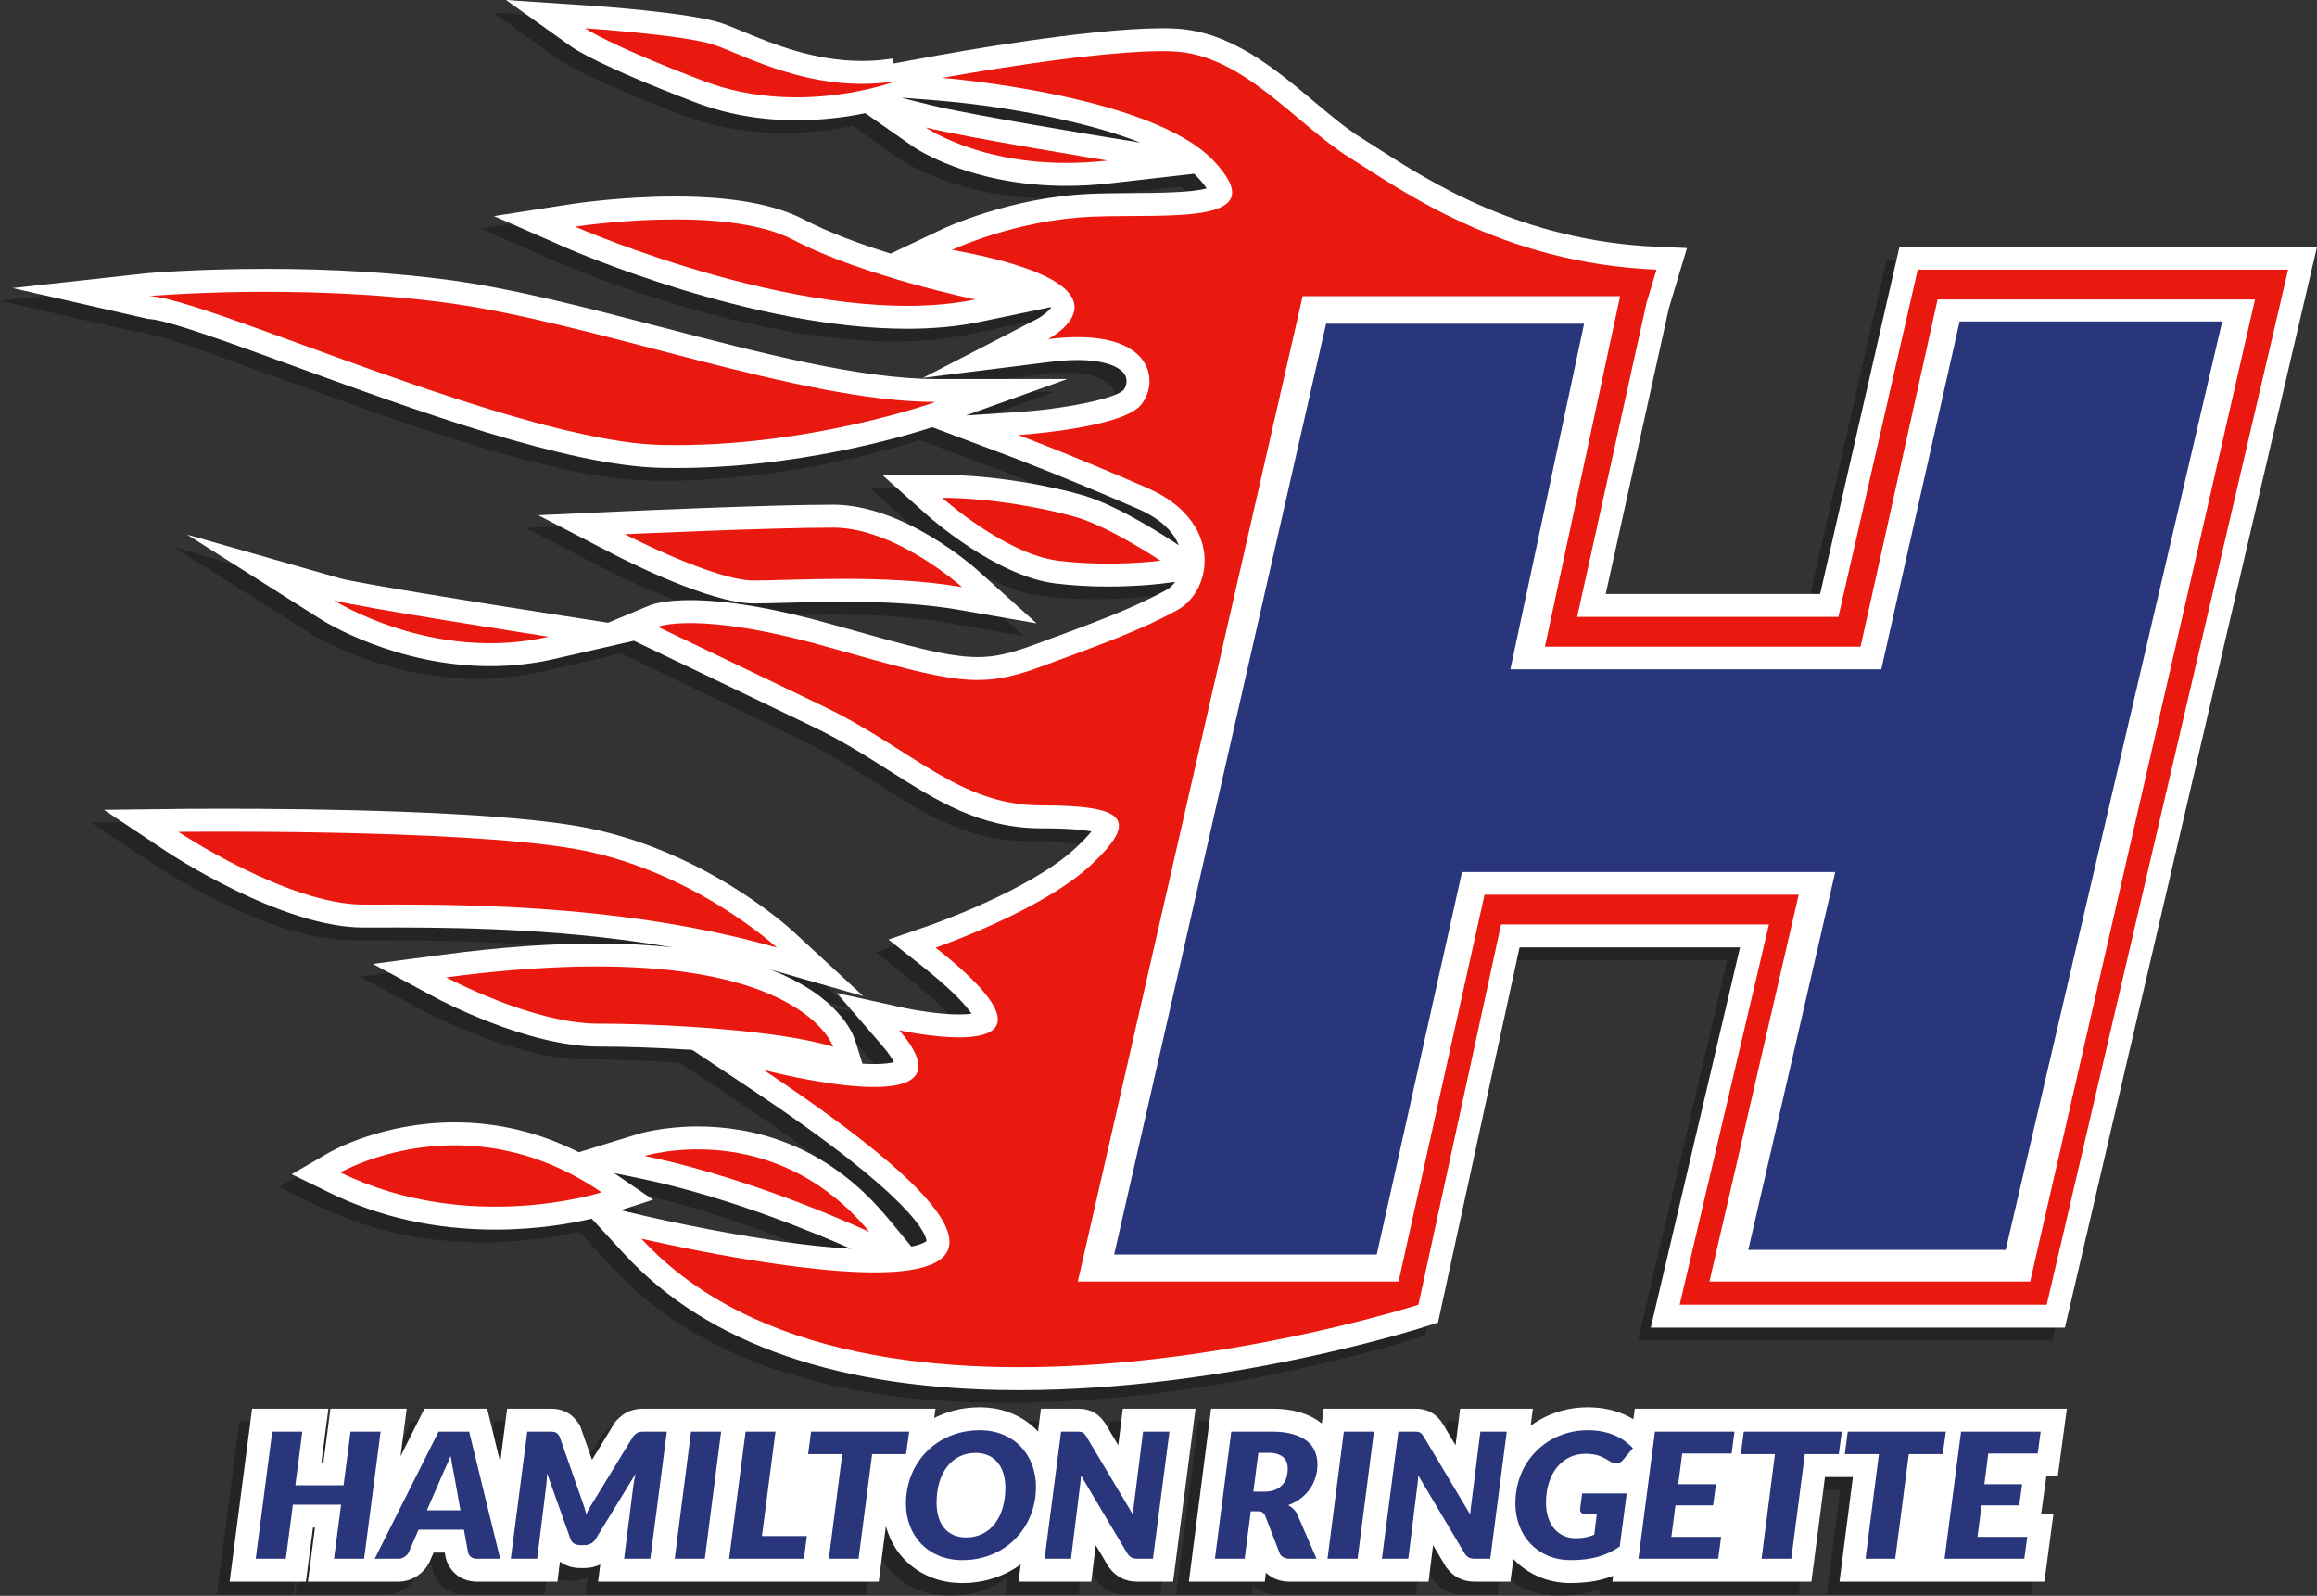 <?xml version="1.0" encoding="utf-8"?>
<!-- Generator: Adobe Illustrator 16.0.0, SVG Export Plug-In . SVG Version: 6.00 Build 0)  -->
<!DOCTYPE svg PUBLIC "-//W3C//DTD SVG 1.1//EN" "http://www.w3.org/Graphics/SVG/1.1/DTD/svg11.dtd">
<svg version="1.1" xmlns="http://www.w3.org/2000/svg" xmlns:xlink="http://www.w3.org/1999/xlink" x="0px" y="0px"
	 width="545.805px" height="375.903px" viewBox="0 0 545.805 375.903" enable-background="new 0 0 545.805 375.903"
	 xml:space="preserve">
<rect x="0" y="0" width="545.805" height="375.903" fill="#333333" stroke="none"/>
<g id="Layer_1_copy">
	<path opacity="0.3" d="M261.497,334.833l-1.077,8.607l-2.952-4.947l-0.137-0.217c-0.319-0.481-0.641-0.892-0.983-1.255
		c-0.593-0.629-1.285-1.132-2.038-1.488c-0.723-0.345-1.511-0.561-2.345-0.643c-0.353-0.035-0.785-0.058-1.294-0.058h-8.459
		l-0.696,5.358c-0.038-0.041-0.077-0.082-0.116-0.123c-1.656-1.743-3.679-3.124-6.017-4.106c-2.308-0.967-4.882-1.458-7.65-1.458
		c-2.134,0-4.205,0.267-6.158,0.793c-1.583,0.428-3.097,1.008-4.513,1.729l0.304-2.193h-68.682c-0.533,0-1.008,0.027-1.48,0.087
		c-0.666,0.088-1.3,0.251-1.866,0.478c-0.663,0.262-1.296,0.63-1.892,1.101c-0.347,0.275-0.696,0.593-1.069,0.971l-0.438,0.444
		l-5.478,8.961l-2.858-8.148l-0.466-0.642c-0.325-0.446-0.645-0.827-0.998-1.183c-0.619-0.617-1.33-1.102-2.081-1.426
		c-0.614-0.27-1.286-0.455-2.022-0.556c-0.445-0.059-0.926-0.087-1.468-0.087h-10.101l-1.635,12.596l-3.071-12.596H96.975
		l-5.627,11.209l1.456-11.209H74.829l-1.642,12.638h-0.47l1.641-12.638H56.384l-5.291,40.741h17.971l1.664-12.74h0.468l-1.663,12.74
		h21.27c1.646,0,3.221-0.484,4.554-1.398c1.146-0.785,2.038-1.754,2.65-2.878l0.116-0.213l1.02-2.354h2.633l0.223,1.233l0.084,0.283
		c0.446,1.505,1.322,2.806,2.537,3.765c0.902,0.713,2.46,1.562,4.758,1.562h18.943l0.581-4.715c0.214,0.156,0.438,0.303,0.671,0.438
		c1.232,0.711,2.619,1.071,4.123,1.071h0.951c1.326,0,2.586-0.281,3.759-0.842l-0.512,4.048h66.096l1.7-13.104
		c0.166,0.622,0.361,1.232,0.586,1.83c0.869,2.306,2.15,4.348,3.805,6.069c1.661,1.729,3.682,3.1,6.003,4.073
		c2.305,0.969,4.888,1.46,7.675,1.46c2.118,0,4.182-0.267,6.137-0.793c1.937-0.523,3.769-1.274,5.44-2.231
		c0.733-0.419,1.438-0.878,2.113-1.376l-0.529,4.071h17.14l1.061-8.581l3.031,5.099l0.189,0.249
		c0.803,1.052,1.752,1.858,2.808,2.391c1.101,0.559,2.371,0.843,3.774,0.843h8.416l5.291-40.741H261.497z M381.778,337.32
		c-0.629-0.384-1.297-0.736-1.995-1.052c-1.208-0.546-2.56-0.981-4.022-1.295c-1.455-0.312-3.06-0.47-4.769-0.47
		c-2.063,0-4.075,0.26-5.979,0.771c-1.897,0.509-3.703,1.253-5.37,2.212c-0.718,0.414-1.411,0.868-2.076,1.358l0.521-4.013h-17.133
		l-1.077,8.609l-2.954-4.949l-0.122-0.195c-0.319-0.486-0.646-0.904-1.01-1.29c-0.588-0.62-1.271-1.116-2.041-1.482
		c-0.72-0.34-1.502-0.554-2.329-0.635c-0.353-0.035-0.784-0.058-1.294-0.058h-21.316l-0.448,3.489
		c-0.049-0.04-0.098-0.079-0.146-0.118c-1.415-1.124-3.166-1.99-5.205-2.575c-1.864-0.535-3.966-0.796-6.425-0.796H282.29
		l-5.231,40.741h17.882l0.271-2.088c0.423,0.396,0.897,0.744,1.417,1.042c1.219,0.694,2.615,1.046,4.149,1.046h32.742l1.061-8.581
		l3.03,5.097l0.188,0.247c0.801,1.05,1.749,1.857,2.813,2.396c1.101,0.559,2.369,0.842,3.771,0.842h8.416l0.694-5.346
		c0.06,0.065,0.121,0.129,0.182,0.193c1.651,1.719,3.643,3.077,5.92,4.038c2.268,0.958,4.765,1.443,7.424,1.443
		c1.39,0,2.727-0.075,3.969-0.223c1.313-0.155,2.587-0.401,3.784-0.732c0.751-0.207,1.492-0.453,2.217-0.735l-0.177,1.361h46.893
		l3.197-24.639h6.572l-3.153,24.639h17.876h0.729h29.661l2.139-15.959h-2.901l1.227-8.823h2.689l2.139-15.959H382.102
		L381.778,337.32z M90.409,221.473c18.658,0,41.616,0.637,64.942,4.684c-5.275-0.578-11.19-0.906-17.815-0.906
		c-10.805,0-22.961,0.882-36.133,2.622l-16.564,2.188l14.712,7.92c0.875,0.472,21.642,11.548,38.391,11.548
		c5.852,0,13.861,0.235,22.117,0.774l13.838,9.226c38.689,25.793,41.252,34.314,41.361,35.822c-0.3,0.235-1.235,0.815-3.583,1.289
		l-5.697-6.879c-14.665-17.702-32.353-21.418-44.608-21.418c-8.207,0-13.871,1.715-14.108,1.788l-13.913,4.284
		c-9.264-4.671-19.057-7.031-29.224-7.031c-17.142,0-29.143,6.835-29.646,7.126l-8.779,5.083l9.12,4.444
		c11.712,5.707,24.786,8.601,38.858,8.602c0.002,0,0.002,0,0.004,0c10.011,0,18.147-1.493,22.712-2.569l7.704,8.355
		c19.596,21.253,50.876,32.029,92.972,32.029c48.581,0,93.809-14.36,95.71-14.972l2.963-0.952l19.212-88.37h51.931l-21.031,89.582
		h97.565l59.387-254.62h-98.356l-18.696,81.792h-50.508l14.862-67.242l4.279-14.25l-6.94-0.295
		c-31.893-1.357-53.347-15.122-66.165-23.346c-1.306-0.838-2.521-1.618-3.648-2.322c-3.573-2.233-7.272-5.341-11.189-8.631
		c-9.203-7.729-19.634-16.491-32.704-17.113c-0.927-0.044-1.941-0.066-3.013-0.066c-17.802,0-51.328,6.122-52.747,6.382
		l-10.471,1.923l-0.311-1.166c-2.329,0.373-4.734,0.562-7.15,0.562c-11.383,0-21.353-4.146-27.95-6.889
		c-1.985-0.825-3.699-1.538-5.184-2.033c-7.452-2.481-29.266-3.996-31.729-4.161L116.211,3l15.475,11.05
		c0.617,0.44,6.677,4.55,29.265,13.119c7.277,2.76,15.24,4.159,23.67,4.159c6.29,0,11.888-0.781,16.214-1.667l11.127,7.789
		c0.544,0.381,13.585,9.327,36.274,9.327c3.369,0,6.828-0.2,10.282-0.595l19.785-2.262c0.212,0.203,0.417,0.407,0.613,0.614
		c1.195,1.258,1.909,2.187,2.334,2.833c-3.564,1.041-12.148,1.088-17.564,1.119c-3.305,0.019-6.722,0.038-9.911,0.176
		c-18.792,0.817-34.15,8-34.795,8.306l-12.167,5.763c-6.954-2.16-14.434-4.876-20.407-8.004c-6.895-3.611-17.116-5.442-30.38-5.442
		c-12.816,0-23.9,1.701-24.366,1.773l-18.301,2.846l16.962,7.436c1.779,0.78,43.99,19.099,80.384,19.101c0.002,0,0.004,0,0.006,0
		c6.204,0,11.969-0.545,17.133-1.622l16.675-3.475c0.033,0.036,0.061,0.069,0.086,0.1c-0.479,0.746-1.949,1.972-3.202,2.636
		l-26.981,13.924l30.127-3.767c2.267-0.284,4.391-0.427,6.314-0.427c7.036,0,10.427,1.922,11.254,3.722
		c0.55,1.196,0.152,2.621-0.499,3.382c-2.042,2.017-13.77,4.432-25.098,5.167l-11.998,0.779l23.905-8.579h-31.034
		c-17.743,0-41.565-6.213-64.602-12.221c-17.12-4.465-34.823-9.083-49.972-11.103c-13.058-1.74-27.54-2.623-43.042-2.623
		c-16.394,0-27.781,0.994-28.257,1.037L0,70.851l32,7.299c3.829,0,19.147,5.584,33.96,10.985
		c28.802,10.5,64.647,23.569,86.66,24.067c1.223,0.028,2.441,0.042,3.654,0.042c0.002,0-0.001,0,0,0
		c27.982,0,52.476-7.075,60.343-9.606l18.357,6.888c0.124,0.046,12.559,4.724,30.123,12.359c4.948,2.151,8.249,5.128,9.591,8.577
		l-1.326-0.884c-0.504-0.336-12.455-8.268-20.921-10.808c-7.878-2.361-21.718-4.902-33.488-4.902H204.82l10.534,9.424
		c0.656,0.586,16.218,14.387,30.196,16.137c3.896,0.486,8.091,0.733,12.469,0.733c7.428,0,12.835-0.708,13.062-0.738l2.746-0.366
		c-0.583,0.823-1.312,1.498-2.152,1.956c-8.001,4.366-16.319,7.428-30.098,12.503l-1.121,0.413
		c-5.635,2.076-9.206,2.847-13.176,2.848c-6.996,0-16-2.54-33.938-7.6l-0.188-0.053c-13.547-3.821-24.841-5.758-33.567-5.758
		c-6.109,0-8.97,0.995-9.701,1.3l-9.647,4.022l-13.155-2.041c-17.338-2.69-46.239-7.355-49.976-8.423l-36.025-10.292l31.652,20.046
		c0.705,0.447,17.524,10.937,39.75,10.937c5.095,0,10.134-0.561,14.975-1.668l18.86-4.312l3.315,1.585
		c0,0,17.908,8.564,38.935,18.687c6.827,3.288,12.524,6.905,18.033,10.404c10.935,6.943,21.262,13.502,35.72,13.502
		c6.424,0,9.902,0.371,11.77,0.74c-0.718,0.896-1.883,2.178-3.767,3.937c-10.696,9.981-34.447,18.233-34.686,18.315l-9.333,3.214
		l7.738,6.126c7.55,5.978,10.594,9.524,11.814,11.336c-0.7,0.099-1.659,0.175-2.945,0.175c-5.813,0.001-12.857-1.53-12.925-1.545
		l-15.871-3.498l10.622,12.301c1.64,1.898,2.446,3.197,2.841,3.989c-0.836,0.212-2.29,0.438-4.679,0.438
		c-0.881,0-1.799-0.03-2.739-0.084l-1.762-5.599c-0.469-1.488-3.886-10.381-19.987-16.586c0.038,0.011,21.933,6.268,21.933,6.268
		l-16.676-15.396c-0.875-0.808-21.774-19.849-51.07-24.727c-20.972-3.496-61.032-4.018-83.045-4.018
		c-6.542,0-10.608,0.049-10.608,0.049l-17.457,0.211l14.526,9.682c1.105,0.737,27.291,18.042,46.62,18.042
		C82.637,221.485,88.856,221.473,90.409,221.473z M143.209,288.076l7.63-2.481c0,0-9.146-6.246-9.182-6.271l6.102,1.257
		c21.357,4.397,43.043,13.617,49.697,16.576c-20.226-1.131-47.85-7.578-48.153-7.649L143.209,288.076z M258.774,35.487
		c-0.333-0.054-33.381-5.446-42.406-7.7l-6.684-1.67l-0.026-0.096l8.869,0.704c9.593,0.761,31.704,3.773,47.136,9.884
		L258.774,35.487z M141.686,133.632l-17.889-9.273l20.129-0.915c1.404-0.064,34.568-1.563,49.324-1.563
		c16.677,0,33.292,14.778,33.991,15.407l13.943,12.546l-18.48-3.211c-7.228-1.256-16.007-1.867-26.837-1.867
		c-5.056,0-9.685,0.126-13.769,0.238c-2.955,0.081-5.506,0.15-7.545,0.15C164.19,145.143,143.958,134.811,141.686,133.632z"/>
	<path fill="#FFFFFF" d="M264.497,331.833l-1.077,8.607l-2.952-4.947l-0.137-0.217c-0.319-0.481-0.641-0.892-0.983-1.255
		c-0.593-0.629-1.285-1.132-2.038-1.488c-0.723-0.345-1.511-0.561-2.345-0.643c-0.353-0.035-0.785-0.058-1.294-0.058h-8.459
		l-0.696,5.358c-0.038-0.041-0.077-0.082-0.116-0.123c-1.656-1.743-3.679-3.124-6.017-4.106c-2.308-0.967-4.882-1.458-7.65-1.458
		c-2.134,0-4.205,0.267-6.158,0.793c-1.583,0.428-3.097,1.008-4.513,1.729l0.304-2.193h-68.682c-0.533,0-1.008,0.027-1.48,0.087
		c-0.666,0.088-1.3,0.251-1.866,0.478c-0.663,0.262-1.296,0.63-1.892,1.101c-0.347,0.275-0.696,0.593-1.069,0.971l-0.438,0.444
		l-5.478,8.961l-2.858-8.148l-0.466-0.642c-0.325-0.446-0.645-0.827-0.998-1.183c-0.619-0.617-1.33-1.102-2.081-1.426
		c-0.614-0.27-1.286-0.455-2.022-0.556c-0.445-0.059-0.926-0.087-1.468-0.087h-10.101l-1.635,12.596l-3.071-12.596H99.975
		l-5.627,11.209l1.456-11.209H77.829l-1.642,12.638h-0.47l1.641-12.638H59.384l-5.291,40.741h17.971l1.664-12.74h0.468l-1.663,12.74
		h21.27c1.646,0,3.221-0.484,4.554-1.398c1.146-0.785,2.038-1.754,2.65-2.878l0.116-0.213l1.02-2.354h2.633l0.223,1.233l0.084,0.283
		c0.446,1.505,1.322,2.806,2.537,3.765c0.902,0.713,2.46,1.562,4.758,1.562h18.943l0.581-4.715c0.214,0.156,0.438,0.303,0.671,0.438
		c1.232,0.711,2.619,1.071,4.123,1.071h0.951c1.326,0,2.586-0.281,3.759-0.842l-0.512,4.048h66.096l1.7-13.104
		c0.166,0.622,0.361,1.232,0.586,1.83c0.869,2.306,2.15,4.348,3.805,6.069c1.661,1.729,3.682,3.1,6.003,4.073
		c2.305,0.969,4.888,1.46,7.675,1.46c2.118,0,4.182-0.267,6.137-0.793c1.937-0.523,3.769-1.274,5.44-2.231
		c0.733-0.419,1.438-0.878,2.113-1.376l-0.529,4.071h17.14l1.061-8.581l3.031,5.099l0.189,0.249
		c0.803,1.052,1.752,1.858,2.808,2.391c1.101,0.559,2.371,0.843,3.774,0.843h8.416l5.291-40.741H264.497z M384.778,334.32
		c-0.629-0.384-1.297-0.736-1.995-1.052c-1.208-0.546-2.56-0.981-4.022-1.295c-1.455-0.312-3.06-0.47-4.769-0.47
		c-2.063,0-4.075,0.26-5.979,0.771c-1.897,0.509-3.703,1.253-5.37,2.212c-0.718,0.414-1.411,0.868-2.076,1.358l0.521-4.013h-17.133
		l-1.077,8.609l-2.954-4.949l-0.122-0.195c-0.319-0.486-0.646-0.904-1.01-1.29c-0.588-0.62-1.271-1.116-2.041-1.482
		c-0.72-0.34-1.502-0.554-2.329-0.635c-0.353-0.035-0.784-0.058-1.294-0.058h-21.316l-0.448,3.489
		c-0.049-0.04-0.098-0.079-0.146-0.118c-1.415-1.124-3.166-1.99-5.205-2.575c-1.864-0.535-3.966-0.796-6.425-0.796H285.29
		l-5.231,40.741h17.882l0.271-2.088c0.423,0.396,0.897,0.744,1.417,1.042c1.219,0.694,2.615,1.046,4.149,1.046h32.742l1.061-8.581
		l3.03,5.097l0.188,0.247c0.801,1.05,1.749,1.857,2.813,2.396c1.101,0.559,2.369,0.842,3.771,0.842h8.416l0.694-5.346
		c0.06,0.065,0.121,0.129,0.182,0.193c1.651,1.719,3.643,3.077,5.92,4.038c2.268,0.958,4.765,1.443,7.424,1.443
		c1.39,0,2.727-0.075,3.969-0.223c1.313-0.155,2.587-0.401,3.784-0.732c0.751-0.207,1.492-0.453,2.217-0.735l-0.177,1.361h46.893
		l3.197-24.639h6.572l-3.153,24.639h17.876h0.729h29.661l2.139-15.959h-2.901l1.227-8.823h2.689l2.139-15.959H385.102
		L384.778,334.32z M93.409,218.473c18.658,0,41.616,0.637,64.942,4.684c-5.275-0.578-11.19-0.906-17.815-0.906
		c-10.805,0-22.961,0.882-36.133,2.622l-16.564,2.188l14.712,7.92c0.875,0.472,21.642,11.548,38.391,11.548
		c5.852,0,13.861,0.235,22.117,0.774l13.838,9.226c38.689,25.793,41.252,34.314,41.361,35.822c-0.3,0.235-1.235,0.815-3.583,1.289
		l-5.697-6.879c-14.665-17.702-32.353-21.418-44.608-21.418c-8.207,0-13.871,1.715-14.108,1.788l-13.913,4.284
		c-9.264-4.671-19.057-7.031-29.224-7.031c-17.142,0-29.143,6.835-29.646,7.126l-8.779,5.083l9.12,4.444
		c11.712,5.707,24.786,8.601,38.858,8.602c0.002,0,0.002,0,0.004,0c10.011,0,18.147-1.493,22.712-2.569l7.704,8.355
		c19.596,21.253,50.876,32.029,92.972,32.029c48.581,0,93.809-14.36,95.71-14.972l2.963-0.952l19.212-88.37h51.931l-21.031,89.582
		h97.565l59.387-254.62h-98.356l-18.696,81.792h-50.508l14.862-67.242l4.279-14.25l-6.94-0.295
		c-31.893-1.357-53.347-15.122-66.165-23.346c-1.306-0.838-2.521-1.618-3.648-2.322c-3.573-2.233-7.272-5.341-11.189-8.631
		c-9.203-7.729-19.634-16.491-32.704-17.113c-0.927-0.044-1.941-0.066-3.013-0.066c-17.802,0-51.328,6.122-52.747,6.382
		l-10.471,1.923l-0.311-1.166c-2.329,0.373-4.734,0.562-7.15,0.562c-11.383,0-21.353-4.146-27.95-6.889
		c-1.985-0.825-3.699-1.538-5.184-2.033c-7.452-2.481-29.266-3.996-31.729-4.161L119.211,0l15.475,11.05
		c0.617,0.44,6.677,4.55,29.265,13.119c7.277,2.76,15.24,4.159,23.67,4.159c6.29,0,11.888-0.781,16.214-1.667l11.127,7.789
		c0.544,0.381,13.585,9.327,36.274,9.327c3.369,0,6.828-0.2,10.282-0.595l19.785-2.262c0.212,0.203,0.417,0.407,0.613,0.614
		c1.195,1.258,1.909,2.187,2.334,2.833c-3.564,1.041-12.148,1.088-17.564,1.119c-3.305,0.019-6.722,0.038-9.911,0.176
		c-18.792,0.817-34.15,8-34.795,8.306l-12.167,5.763c-6.954-2.16-14.434-4.876-20.407-8.004c-6.895-3.611-17.116-5.442-30.38-5.442
		c-12.816,0-23.9,1.701-24.366,1.773l-18.301,2.846l16.962,7.436c1.779,0.78,43.99,19.099,80.384,19.101c0.002,0,0.004,0,0.006,0
		c6.204,0,11.969-0.545,17.133-1.622l16.675-3.475c0.033,0.036,0.061,0.069,0.086,0.1c-0.479,0.746-1.949,1.972-3.202,2.636
		l-26.981,13.924l30.127-3.767c2.267-0.284,4.391-0.427,6.314-0.427c7.036,0,10.427,1.922,11.254,3.722
		c0.55,1.196,0.152,2.621-0.499,3.382c-2.042,2.017-13.77,4.432-25.098,5.167l-11.998,0.779l23.905-8.579h-31.034
		c-17.743,0-41.565-6.213-64.602-12.221c-17.12-4.465-34.823-9.083-49.972-11.103c-13.058-1.74-27.54-2.623-43.042-2.623
		c-16.394,0-27.781,0.994-28.257,1.037L3,67.851l32,7.299c3.829,0,19.147,5.584,33.96,10.985
		c28.802,10.5,64.647,23.569,86.66,24.067c1.223,0.028,2.441,0.042,3.654,0.042c0.002,0-0.001,0,0,0
		c27.982,0,52.476-7.075,60.343-9.606l18.357,6.888c0.124,0.046,12.559,4.724,30.123,12.359c4.948,2.151,8.249,5.128,9.591,8.577
		l-1.326-0.884c-0.504-0.336-12.455-8.268-20.921-10.808c-7.878-2.361-21.718-4.902-33.488-4.902H207.82l10.534,9.424
		c0.656,0.586,16.218,14.387,30.196,16.137c3.896,0.486,8.091,0.733,12.469,0.733c7.428,0,12.835-0.708,13.062-0.738l2.746-0.366
		c-0.583,0.823-1.312,1.498-2.152,1.956c-8.001,4.366-16.319,7.428-30.098,12.503l-1.121,0.413
		c-5.635,2.076-9.206,2.847-13.176,2.848c-6.996,0-16-2.54-33.938-7.6l-0.188-0.053c-13.547-3.821-24.841-5.758-33.567-5.758
		c-6.109,0-8.97,0.995-9.701,1.3l-9.647,4.022l-13.155-2.041c-17.338-2.69-46.239-7.355-49.976-8.423l-36.025-10.292l31.652,20.046
		c0.705,0.447,17.524,10.937,39.75,10.937c5.095,0,10.134-0.561,14.975-1.668l18.86-4.312l3.315,1.585
		c0,0,17.908,8.564,38.935,18.687c6.827,3.288,12.524,6.905,18.033,10.404c10.935,6.943,21.262,13.502,35.72,13.502
		c6.424,0,9.902,0.371,11.77,0.74c-0.718,0.896-1.883,2.178-3.767,3.937c-10.696,9.981-34.447,18.233-34.686,18.315l-9.333,3.214
		l7.738,6.126c7.55,5.978,10.594,9.524,11.814,11.336c-0.7,0.099-1.659,0.175-2.945,0.175c-5.813,0.001-12.857-1.53-12.925-1.545
		l-15.871-3.498l10.622,12.301c1.64,1.898,2.446,3.197,2.841,3.989c-0.836,0.212-2.29,0.438-4.679,0.438
		c-0.881,0-1.799-0.03-2.739-0.084l-1.762-5.599c-0.469-1.488-3.886-10.381-19.987-16.586c0.038,0.011,21.933,6.268,21.933,6.268
		l-16.676-15.396c-0.875-0.808-21.774-19.849-51.07-24.727c-20.972-3.496-61.032-4.018-83.045-4.018
		c-6.542,0-10.608,0.049-10.608,0.049l-17.457,0.211l14.526,9.682c1.105,0.737,27.291,18.042,46.62,18.042
		C85.637,218.485,91.856,218.473,93.409,218.473z M146.209,285.076l7.63-2.481c0,0-9.146-6.246-9.182-6.271l6.102,1.257
		c21.357,4.397,43.043,13.617,49.697,16.576c-20.226-1.131-47.85-7.578-48.153-7.649L146.209,285.076z M261.774,32.487
		c-0.333-0.054-33.381-5.446-42.406-7.7l-6.684-1.67l-0.026-0.096l8.869,0.704c9.593,0.761,31.704,3.773,47.136,9.884
		L261.774,32.487z M144.686,130.632l-17.889-9.273l20.129-0.915c1.404-0.064,34.568-1.563,49.324-1.563
		c16.677,0,33.292,14.778,33.991,15.407l13.943,12.546l-18.48-3.211c-7.228-1.256-16.007-1.867-26.837-1.867
		c-5.056,0-9.685,0.126-13.769,0.238c-2.955,0.081-5.506,0.15-7.545,0.15C167.19,142.143,146.958,131.811,144.686,130.632z"/>
</g>
<g id="Layer_1_copy_2">
	<g>
		<path fill="#EA190F" d="M137.824,6.655c0,0,23.371,1.561,30.382,3.896c7.013,2.337,23.368,11.686,42.844,8.569
			c0,0-22.592,8.568-45.184,0C143.28,10.551,137.824,6.655,137.824,6.655"/>
		<path fill="#EA190F" d="M221.955,18.342c0,0,38.169-7.012,54.527-6.233c16.361,0.779,28.825,17.138,41.288,24.929
			c12.463,7.786,35.831,24.926,72.446,26.484l-2.339,7.789l-16.356,74.003h61.536l18.696-81.792H539l-56.867,243.82h-86.466
			l21.031-89.582h-63.098l-19.475,89.582c0,0-130.128,41.83-183.06-15.577c0,0,39.729,9.344,59.983,7.786
			c20.255-1.554,20.252-13.24-31.159-47.516c0,0,51.768,13.618,31.936-9.349c0,0,45.96,10.128,8.57-19.473
			c0,0,24.929-8.57,36.613-19.474c11.684-10.91,7.788-14.025-11.687-14.025c-19.472,0-30.377-13.242-51.41-23.371
			c-21.034-10.126-38.948-18.693-38.948-18.693s9.346-3.896,39.724,4.672c30.383,8.57,35.834,10.126,50.634,4.675
			c14.801-5.452,23.371-8.568,31.939-13.243c8.57-4.672,10.907-21.031-7.01-28.822c-17.917-7.788-30.38-12.463-30.38-12.463
			s24.147-1.558,28.822-7.012c4.675-5.451,3.116-18.696-21.812-15.579c0,0,24.149-12.463-22.59-21.031
			c0,0,14.801-7.012,32.718-7.791c17.917-0.779,43.622,2.337,28.822-13.242C271.031,22.235,221.955,18.342,221.955,18.342"/>
		<path fill="#EA190F" d="M35,69.75c0,0,35.055-3.112,70.109,1.56c35.055,4.675,83.349,23.371,115.287,23.371
			c0,0-30.379,10.902-64.653,10.123C121.468,104.028,47.463,69.75,35,69.75"/>
		<path fill="#EA190F" d="M135.489,53.394c0,0,56.865,24.929,94.254,17.138c0,0-26.484-5.454-42.843-14.022
			C170.542,47.943,135.489,53.394,135.489,53.394"/>
		<path fill="#EA190F" d="M147.171,125.838c0,0,21.036,10.905,30.382,10.905c9.347,0,31.16-1.556,49.076,1.558
			c0,0-15.582-14.021-30.379-14.021C181.447,124.28,147.171,125.838,147.171,125.838"/>
		<path fill="#EA190F" d="M221.955,117.268c0,0,14.801,13.242,27.264,14.803c12.463,1.556,24.15,0,24.15,0
			s-11.687-7.791-19.476-10.128C246.102,119.608,232.859,117.268,221.955,117.268"/>
		<path fill="#EA190F" d="M78.625,141.418c0,0,23.368,14.8,50.632,8.567C129.256,149.985,84.079,142.976,78.625,141.418"/>
		<path fill="#EA190F" d="M42.012,195.95c0,0,25.708,17.135,43.625,17.135c17.915,0,59.199-0.78,97.371,10.129
			c0,0-20.252-18.698-48.295-23.368C106.667,195.171,42.012,195.95,42.012,195.95"/>
		<path fill="#EA190F" d="M105.109,230.226c0,0,20.251,10.902,35.831,10.902s42.846,1.559,55.309,5.454
			C196.25,246.582,187.682,219.318,105.109,230.226"/>
		<path fill="#EA190F" d="M80.183,276.183c0,0,29.599-17.136,61.537,4.675C141.72,280.857,110.563,290.985,80.183,276.183"/>
		<path fill="#EA190F" d="M151.848,272.292c0,0,30.38-9.354,52.969,17.914C204.817,290.206,178.33,277.745,151.848,272.292"/>
		<path fill="#EA190F" d="M218.06,30.026c0,0,15.582,10.907,42.846,7.791C260.906,37.817,227.407,32.361,218.06,30.026"/>
		<polygon fill="#FFFFFF" points="306.864,69.755 381.646,69.755 363.935,152.325 438.282,152.325 456.428,70.532 531.209,70.532 
			478.24,301.888 402.68,301.888 423.71,210.748 349.708,210.748 329.453,301.888 253.893,301.888 		"/>
		<polygon fill="#29367B" points="312.382,76.254 373.161,76.254 355.794,157.658 443.166,157.658 461.619,75.713 523.484,75.713 
			472.473,294.418 411.828,294.418 432.315,205.417 344.4,205.417 324.32,295.504 262.454,295.504 		"/>
		<polygon fill="#29367B" points="89.657,337.233 85.769,367.174 78.685,367.174 80.348,354.434 68.988,354.434 67.324,367.174 
			60.24,367.174 64.128,337.233 71.212,337.233 69.571,349.871 80.931,349.871 82.573,337.233 		"/>
		<path fill="#29367B" d="M117.82,367.174h-5.443c-0.604,0-1.076-0.134-1.414-0.4c-0.339-0.268-0.573-0.62-0.703-1.059l-0.971-5.384
			H98.598l-2.333,5.384c-0.202,0.37-0.522,0.706-0.961,1.007c-0.44,0.302-0.94,0.452-1.501,0.452h-5.529l15.032-29.94h7.214
			L117.82,367.174z M108.468,355.769l-1.533-8.548c-0.116-0.534-0.242-1.168-0.378-1.901c-0.137-0.732-0.27-1.523-0.4-2.373
			c-0.346,0.863-0.688,1.661-1.026,2.394c-0.338,0.733-0.63,1.374-0.874,1.922l-3.694,8.507H108.468z"/>
		<path fill="#29367B" d="M157.085,337.233l-3.888,29.94h-6.177l2.203-17.426c0.057-0.37,0.13-0.777,0.216-1.223
			s0.187-0.907,0.303-1.387l-9.461,15.453c-0.302,0.451-0.68,0.794-1.133,1.027c-0.454,0.232-0.955,0.349-1.501,0.349h-0.951
			c-0.547,0-1.022-0.116-1.425-0.349c-0.403-0.233-0.691-0.576-0.864-1.027l-5.529-15.516c-0.015,0.467-0.036,0.918-0.065,1.356
			c-0.029,0.438-0.065,0.843-0.108,1.213l-2.16,17.528h-6.22l3.887-29.94h5.357c0.302,0,0.558,0.014,0.766,0.041
			c0.209,0.028,0.393,0.075,0.551,0.145c0.158,0.068,0.306,0.171,0.443,0.308c0.137,0.138,0.284,0.315,0.443,0.534l5.529,15.762
			c0.158,0.425,0.303,0.859,0.432,1.305s0.252,0.894,0.367,1.346c0.216-0.452,0.446-0.9,0.691-1.346s0.511-0.88,0.799-1.305
			l9.633-15.762c0.216-0.219,0.41-0.396,0.583-0.534c0.173-0.137,0.346-0.239,0.519-0.308c0.173-0.069,0.367-0.116,0.583-0.145
			c0.216-0.027,0.475-0.041,0.777-0.041H157.085z"/>
		<polygon fill="#29367B" points="166.027,367.174 158.943,367.174 162.787,337.233 169.871,337.233 		"/>
		<polygon fill="#29367B" points="190.065,361.831 189.375,367.174 171.75,367.174 175.637,337.233 182.678,337.233 
			179.482,361.831 		"/>
		<polygon fill="#29367B" points="213.434,342.535 205.443,342.535 202.246,367.174 195.248,367.174 198.402,342.535 
			190.367,342.535 191.058,337.233 214.168,337.233 		"/>
		<path fill="#29367B" d="M244.038,350.282c0,1.617-0.197,3.165-0.593,4.645s-0.958,2.856-1.685,4.13
			c-0.727,1.274-1.606,2.432-2.635,3.473c-1.029,1.042-2.185,1.929-3.467,2.661c-1.281,0.733-2.67,1.302-4.168,1.706
			c-1.498,0.403-3.074,0.606-4.73,0.606c-2.073,0-3.935-0.346-5.583-1.038c-1.649-0.691-3.049-1.637-4.201-2.836
			c-1.152-1.198-2.034-2.609-2.646-4.233c-0.612-1.623-0.918-3.373-0.918-5.25c0-1.616,0.198-3.168,0.595-4.654
			c0.395-1.486,0.957-2.866,1.684-4.141c0.727-1.274,1.609-2.432,2.646-3.473c1.036-1.041,2.196-1.929,3.477-2.661
			c1.282-0.733,2.671-1.302,4.169-1.706c1.497-0.403,3.081-0.606,4.751-0.606c2.059,0,3.913,0.347,5.562,1.038
			c1.648,0.692,3.045,1.641,4.19,2.846c1.144,1.206,2.023,2.624,2.635,4.254C243.733,346.673,244.038,348.419,244.038,350.282
			 M236.825,350.446c0-1.232-0.155-2.353-0.464-3.359c-0.31-1.007-0.764-1.87-1.361-2.589c-0.598-0.72-1.328-1.274-2.193-1.665
			c-0.863-0.391-1.843-0.585-2.937-0.585c-1.44,0-2.729,0.284-3.866,0.853c-1.137,0.568-2.106,1.366-2.905,2.394
			s-1.411,2.264-1.836,3.709c-0.424,1.446-0.637,3.045-0.637,4.799c0,1.232,0.152,2.35,0.454,3.35c0.302,1,0.745,1.856,1.328,2.568
			c0.583,0.713,1.307,1.264,2.171,1.654c0.864,0.391,1.85,0.586,2.958,0.586c1.44,0,2.733-0.281,3.877-0.843
			c1.145-0.562,2.117-1.356,2.916-2.384c0.799-1.027,1.415-2.261,1.847-3.699S236.825,352.2,236.825,350.446"/>
		<path fill="#29367B" d="M275.485,337.233l-3.888,29.94h-3.672c-0.547,0-0.99-0.085-1.328-0.257
			c-0.339-0.171-0.658-0.455-0.961-0.853l-10.993-18.494c-0.044,0.794-0.108,1.507-0.195,2.137l-2.16,17.467h-6.22l3.888-29.94
			h3.715c0.302,0,0.558,0.011,0.767,0.031c0.208,0.021,0.392,0.068,0.55,0.144c0.159,0.075,0.303,0.182,0.432,0.318
			c0.13,0.138,0.266,0.315,0.411,0.534l11.036,18.493c0.043-0.478,0.087-0.937,0.13-1.375s0.093-0.85,0.151-1.233l2.116-16.912
			H275.485z"/>
		<path fill="#29367B" d="M299.588,337.233c1.929,0,3.574,0.195,4.935,0.586c1.361,0.391,2.474,0.928,3.337,1.613
			c0.864,0.685,1.494,1.497,1.891,2.435c0.396,0.938,0.594,1.956,0.594,3.052c0,1.097-0.155,2.14-0.465,3.134
			c-0.31,0.993-0.76,1.904-1.35,2.733c-0.591,0.829-1.311,1.562-2.16,2.198c-0.85,0.638-1.821,1.161-2.915,1.572
			c0.432,0.233,0.827,0.518,1.188,0.853c0.359,0.336,0.662,0.743,0.907,1.223l4.579,10.542h-6.351c-0.59,0-1.083-0.113-1.479-0.339
			c-0.396-0.227-0.68-0.538-0.853-0.936l-3.413-8.856c-0.172-0.37-0.389-0.637-0.647-0.802c-0.259-0.164-0.648-0.246-1.166-0.246
			h-1.577l-1.447,11.179h-6.998l3.845-29.94H299.588z M297.816,351.371c1.008,0,1.865-0.146,2.57-0.441s1.277-0.688,1.717-1.182
			s0.756-1.068,0.951-1.727c0.194-0.657,0.291-1.349,0.291-2.075c0-0.562-0.086-1.071-0.258-1.531
			c-0.174-0.458-0.444-0.849-0.812-1.171c-0.367-0.321-0.828-0.572-1.382-0.75c-0.555-0.178-1.206-0.268-1.955-0.268h-2.505
			l-1.188,9.145H297.816z"/>
		<polygon fill="#29367B" points="319.804,367.174 312.72,367.174 316.563,337.233 323.648,337.233 		"/>
		<path fill="#29367B" d="M354.942,337.233l-3.888,29.94h-3.672c-0.547,0-0.989-0.085-1.328-0.257
			c-0.338-0.171-0.658-0.455-0.961-0.853l-10.993-18.494c-0.043,0.794-0.108,1.507-0.194,2.137l-2.16,17.467h-6.22l3.888-29.94
			h3.715c0.302,0,0.558,0.011,0.767,0.031c0.208,0.021,0.392,0.068,0.551,0.144c0.158,0.075,0.302,0.182,0.432,0.318
			c0.13,0.138,0.267,0.315,0.41,0.534l11.037,18.493c0.043-0.478,0.086-0.937,0.129-1.375c0.044-0.438,0.094-0.85,0.151-1.233
			l2.117-16.912H354.942z"/>
		<path fill="#29367B" d="M372.696,351.782h10.497l-1.643,12.515c-0.806,0.562-1.641,1.045-2.504,1.449
			c-0.864,0.403-1.769,0.736-2.711,0.996c-0.943,0.261-1.937,0.452-2.98,0.575c-1.044,0.124-2.156,0.186-3.337,0.186
			c-1.944,0-3.719-0.34-5.324-1.018s-2.98-1.613-4.125-2.805c-1.145-1.192-2.03-2.603-2.656-4.233
			c-0.627-1.63-0.939-3.397-0.939-5.302c0-1.657,0.197-3.236,0.594-4.736c0.396-1.5,0.961-2.888,1.695-4.161
			c0.734-1.274,1.616-2.425,2.646-3.452c1.029-1.028,2.174-1.904,3.434-2.631c1.261-0.726,2.617-1.284,4.072-1.675
			c1.454-0.391,2.98-0.586,4.578-0.586c1.34,0,2.553,0.117,3.64,0.35c1.087,0.233,2.063,0.545,2.927,0.936
			c0.863,0.39,1.634,0.842,2.311,1.355s1.274,1.045,1.793,1.592l-2.289,2.693c-0.375,0.479-0.822,0.771-1.34,0.873
			s-1.051-0.01-1.598-0.339c-0.505-0.329-0.979-0.613-1.426-0.854c-0.446-0.239-0.9-0.438-1.36-0.596
			c-0.461-0.157-0.947-0.273-1.458-0.349c-0.512-0.075-1.084-0.113-1.717-0.113c-1.368,0-2.621,0.277-3.759,0.832
			s-2.116,1.336-2.938,2.343c-0.82,1.007-1.457,2.216-1.911,3.627c-0.453,1.411-0.681,2.965-0.681,4.665
			c0,1.314,0.17,2.496,0.508,3.544s0.817,1.932,1.437,2.651c0.619,0.719,1.36,1.271,2.225,1.654s1.82,0.575,2.872,0.575
			c0.864,0,1.642-0.072,2.333-0.216s1.354-0.346,1.987-0.606l0.604-4.891h-2.678c-0.433,0-0.76-0.105-0.983-0.318
			c-0.224-0.212-0.313-0.489-0.27-0.832L372.696,351.782z"/>
		<polygon fill="#29367B" points="396.26,342.392 395.331,349.625 404.229,349.625 403.538,354.598 394.684,354.598 
			393.711,362.016 405.439,362.016 404.748,367.174 385.958,367.174 389.846,337.233 408.593,337.233 407.901,342.392 		"/>
		<polygon fill="#29367B" points="433.148,342.535 425.157,342.535 421.96,367.174 414.963,367.174 418.116,342.535 
			410.082,342.535 410.773,337.233 433.883,337.233 		"/>
		<polygon fill="#29367B" points="457.641,342.535 449.649,342.535 446.452,367.174 439.455,367.174 442.608,342.535 
			434.574,342.535 435.266,337.233 458.375,337.233 		"/>
		<polygon fill="#29367B" points="468.374,342.392 467.445,349.625 476.344,349.625 475.652,354.598 466.798,354.598 
			465.825,362.016 477.554,362.016 476.862,367.174 458.072,367.174 461.96,337.233 480.707,337.233 480.016,342.392 		"/>
	</g>
</g>
</svg>
